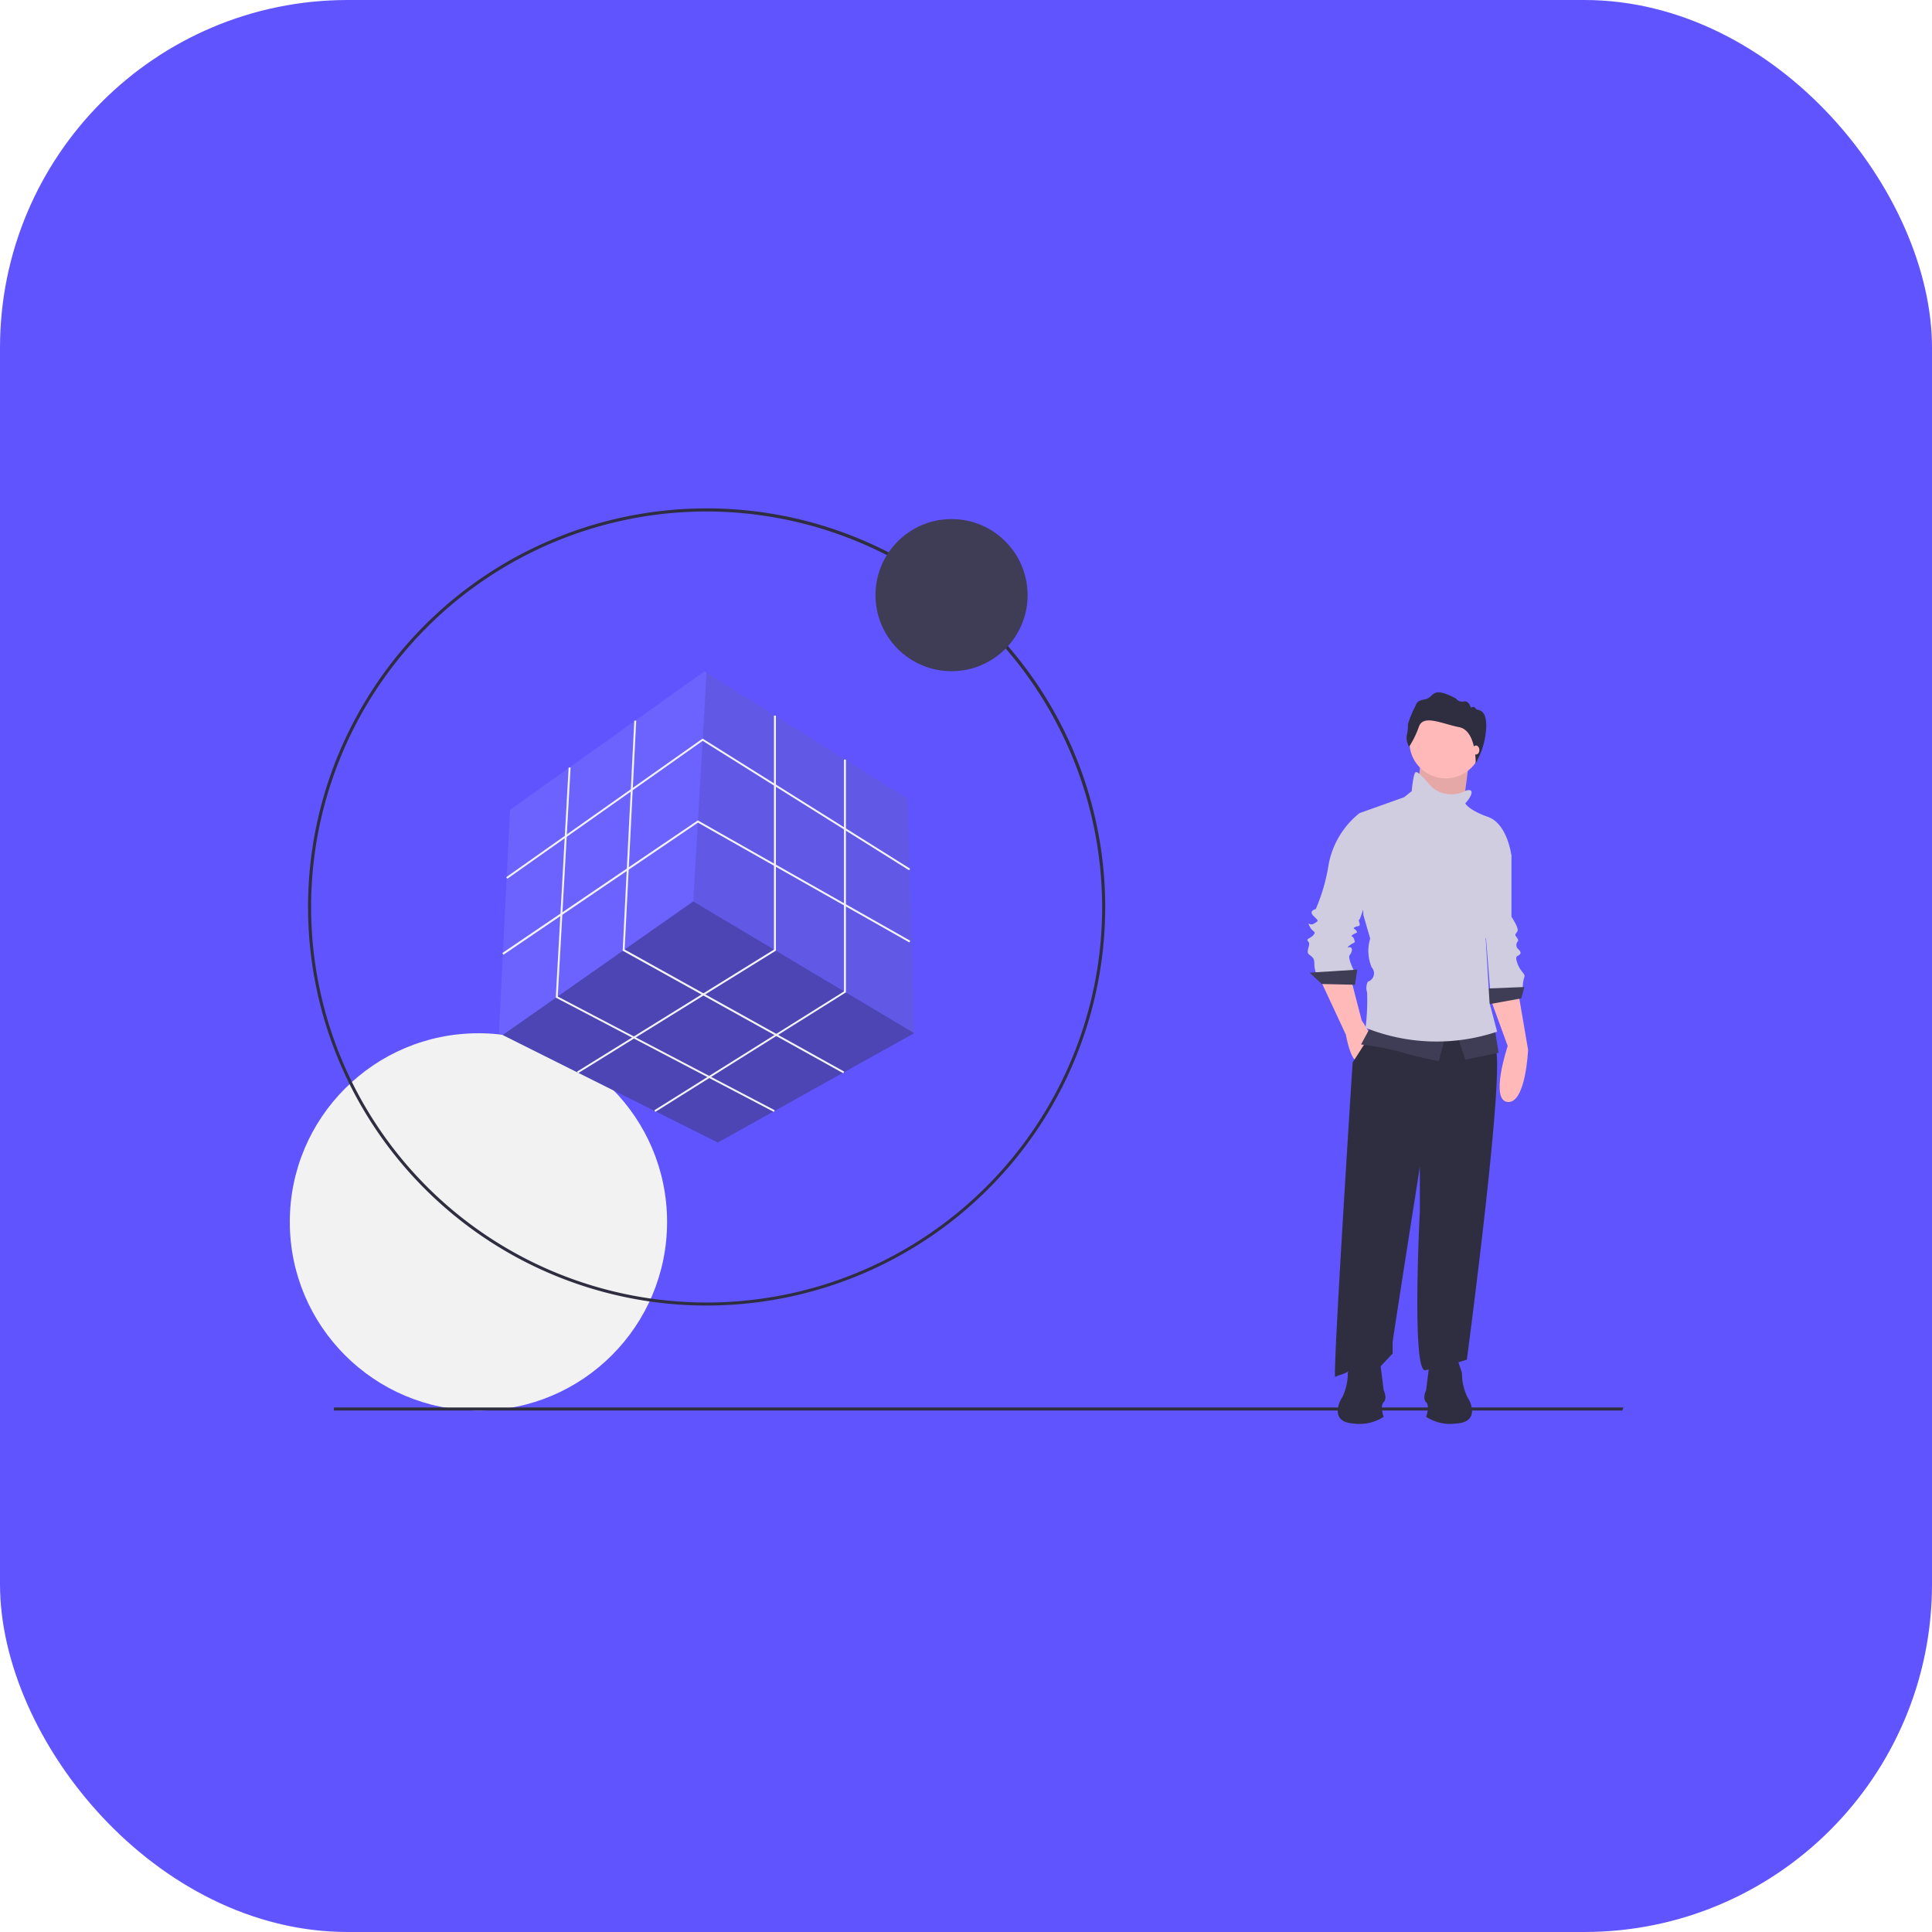 <svg xmlns="http://www.w3.org/2000/svg" xmlns:xlink="http://www.w3.org/1999/xlink" id="Component_15_1" data-name="Component 15 &#x2013; 1" width="100" height="100" viewBox="0 0 100 100"><defs><clipPath id="clip-path"><rect id="Rectangle_579" data-name="Rectangle 579" width="70" height="70" rx="18" transform="translate(1433 3808)" fill="#fff"></rect></clipPath></defs><rect id="Rectangle_575" data-name="Rectangle 575" width="100" height="100" rx="18" fill="#6054ff"></rect><g id="Mask_Group_95" data-name="Mask Group 95" transform="translate(-1418 -3793)" clip-path="url(#clip-path)"><g id="undraw_solution_mindset_-34-bi" transform="translate(1433 3819.316)"><circle id="Ellipse_445" data-name="Ellipse 445" cx="9.764" cy="9.764" r="9.764" transform="translate(0 27.165)" fill="#f2f2f2"></circle><path id="Path_2994" data-name="Path 2994" d="M28.743,49.2a20.63,20.63,0,1,1,14.588-6.042A20.63,20.63,0,0,1,28.743,49.2Zm0-41.1A20.472,20.472,0,1,0,49.216,28.572,20.5,20.5,0,0,0,28.743,8.1Z" transform="translate(-7.169 -7.942)" fill="#2f2e41"></path><path id="Path_2995" data-name="Path 2995" d="M32.323,27.16h0L22.153,32.823,11.019,27.256l-.192-.1L11.4,15.6,21.459,8.437l.111.069,10.406,6.518Z" fill="#6c63ff"></path><path id="Path_2996" data-name="Path 2996" d="M32.321,27.161,22.153,32.823,11.019,27.256l9.863-6.915Z" opacity="0.3"></path><path id="Path_2997" data-name="Path 2997" d="M32.323,27.16,20.881,20.341,21.57,8.507l10.406,6.518Z" opacity="0.1"></path><path id="Path_2998" data-name="Path 2998" d="M11.257,19.169l-.057-.08,10.167-7.176,10.74,6.734-.052.083L21.37,12.03Z" fill="#f2f2f2"></path><path id="Path_2999" data-name="Path 2999" d="M11.06,23.1,11,23.014,21.12,16.147l.026.015,10.97,6.217-.048.085-10.943-6.2Z" fill="#f2f2f2"></path><path id="Path_3000" data-name="Path 3000" d="M14.919,29.234l-.052-.083,10.194-6.317V10.724h.1V22.889Z" fill="#f2f2f2"></path><path id="Path_3001" data-name="Path 3001" d="M18.92,31.235l-.052-.083L28.684,25v-12h.1V25.049Z" fill="#f2f2f2"></path><path id="Path_3002" data-name="Path 3002" d="M28.647,29.236,17.231,22.893l0-.031.6-11.879.1,0-.6,11.848L28.695,29.15Z" fill="#f2f2f2"></path><path id="Path_3003" data-name="Path 3003" d="M25.056,31.237,13.768,25.321l0-.031.665-11.884.1.005-.664,11.853L25.1,31.15Z" fill="#f2f2f2"></path><circle id="Ellipse_446" data-name="Ellipse 446" cx="3.937" cy="3.937" r="3.937" transform="translate(30.315 0.551)" fill="#3f3d56"></circle><rect id="Rectangle_624" data-name="Rectangle 624" width="67.717" height="0.157" transform="translate(2.283 46.535)" fill="#2f2e41"></rect><path id="Path_3004" data-name="Path 3004" d="M69.307,33.3l.9,2.465s-.939,2.817,0,2.9,1.056-2.7,1.056-2.7l-.509-2.974Z" transform="translate(-7.169 -7.942)" fill="#ffb9b9"></path><path id="Path_3005" data-name="Path 3005" d="M69.737,25.24l.665.665v3.169s.391.587.313.743-.157.157-.078.274.157.2.078.274a.293.293,0,0,0,0,.352c.078.078.235.2.117.313s-.274.039-.117.47.43.548.352.7a1.762,1.762,0,0,0-.078.548l-1.682.235-.352-4.421Z" transform="translate(-7.169 -7.942)" fill="#d0cde1"></path><path id="Path_3006" data-name="Path 3006" d="M63.9,24.772l-1.956.078.078.822,1.722-.313Z" fill="#3f3d56"></path><path id="Path_3007" data-name="Path 3007" d="M58.519,13.21l-.235,2.348,2.387.352.176-1.35.176-1.35Z" fill="#ffb9b9"></path><path id="Path_3008" data-name="Path 3008" d="M58.519,13.21l-.235,2.348,2.387.352.176-1.35.176-1.35Z" opacity="0.1"></path><path id="Path_3009" data-name="Path 3009" d="M60.5,32.322l1.33,2.856s.235,1.33.587,1.369.7-1.369.7-1.369l-.469-.743-.548-2.113Z" transform="translate(-7.169 -7.942)" fill="#ffb9b9"></path><path id="Path_3010" data-name="Path 3010" d="M63.281,34.9l-1.1,1.722s-1.056,16.394-.9,16.277.665-.157.861-.47,1.409,0,1.409,0l.7-.743V51.1c0-.117,1.409-9.077,1.409-9.077v2.269s-.43,8.334.274,8.256A15.862,15.862,0,0,0,68.094,52s2.074-15.572,1.448-16.159a4.406,4.406,0,0,1-.9-1.917Z" transform="translate(-7.169 -7.942)" fill="#2f2e41"></path><circle id="Ellipse_447" data-name="Ellipse 447" cx="1.878" cy="1.878" r="1.878" transform="translate(57.952 10.216)" fill="#ffb9b9"></circle><path id="Path_3011" data-name="Path 3011" d="M62.812,23.87l-.274-.157a4.438,4.438,0,0,0-1.6,2.661,9.545,9.545,0,0,1-.665,2.308s-.391.078-.117.352.274.235.039.391-.391-.157-.235.157.352.235.2.43-.43.2-.274.352-.157.509.039.665.274.2.274.47a1.386,1.386,0,0,0,.078.47H62.3s-.391-.743-.274-.9.157-.313.078-.391-.313.078-.078-.117.313-.078.235-.313-.235-.117-.078-.235.274-.078.2-.2-.235-.117-.078-.2.274,0,.235-.2-.078-.117,0-.2.9-2.739.9-2.817S62.812,23.87,62.812,23.87Z" transform="translate(-7.169 -7.942)" fill="#d0cde1"></path><path id="Path_3012" data-name="Path 3012" d="M55.252,23.872l-2.465.157.626.587,1.722.039Z" fill="#3f3d56"></path><path id="Path_3013" data-name="Path 3013" d="M63.125,34.748l-.509.939a15.707,15.707,0,0,1,2.074.391c.548.2,1.956.47,1.956.47L67,35.178Z" transform="translate(-7.169 -7.942)" fill="#3f3d56"></path><path id="Path_3014" data-name="Path 3014" d="M60.417,27.237l.43,1.291,1.722-.352-.2-1.213Z" fill="#3f3d56"></path><path id="Path_3015" data-name="Path 3015" d="M68.289,22.54s-.117-.078-.391.078a1.564,1.564,0,0,1-1.6-.235c-.43-.47-.743-.861-.861-.783s-.2.978-.2.978l-.391.313-2.308.822.2,5.282.352,1.213a2.174,2.174,0,0,0,.078,1.487.456.456,0,0,1-.2.743.721.721,0,0,0-.039.548,11.632,11.632,0,0,1-.078,1.839,9.865,9.865,0,0,0,6.808.2l-.391-1.487-.2-3.326a2.422,2.422,0,0,0,.157-.783c-.039-.235,1.174-3.521,1.174-3.521s-.2-1.643-1.213-2-1.174-.7-1.174-.7S68.485,22.7,68.289,22.54Z" transform="translate(-7.169 -7.942)" fill="#d0cde1"></path><path id="Path_3016" data-name="Path 3016" d="M65.107,20.277a.861.861,0,0,1-.12-.608,1.841,1.841,0,0,0,.053-.548,5.419,5.419,0,0,1,.315-.8c.158-.285.083-.405.578-.5s.293-.735,1.6-.038a.383.383,0,0,0,.4.15c.27-.053.368.323.368.323s.18-.105.248.045.549-.09.549.923a4.193,4.193,0,0,1-.548,1.917s.04-1.7-.852-1.876-1.853-.675-2.085-.03a4.918,4.918,0,0,1-.5,1.031Z" transform="translate(-7.169 -7.942)" fill="#2f2e41"></path><ellipse id="Ellipse_448" data-name="Ellipse 448" cx="0.176" cy="0.235" rx="0.176" ry="0.235" transform="translate(61.219 12.27)" fill="#ffb9b9"></ellipse><path id="Path_3017" data-name="Path 3017" d="M67.566,51.864l.275.826a2.81,2.81,0,0,0,.275,1.238c.275.413.55,1.307-.55,1.376a2.293,2.293,0,0,1-1.582-.344s.206-.55,0-.757,0-.619,0-.619l.206-1.651Z" transform="translate(-7.169 -7.942)" fill="#2f2e41"></path><path id="Path_3018" data-name="Path 3018" d="M62.205,51.864l-.275.826a2.81,2.81,0,0,1-.275,1.238c-.275.413-.55,1.307.55,1.376a2.293,2.293,0,0,0,1.582-.344s-.206-.55,0-.757,0-.619,0-.619l-.206-1.651Z" transform="translate(-7.169 -7.942)" fill="#2f2e41"></path></g></g></svg>